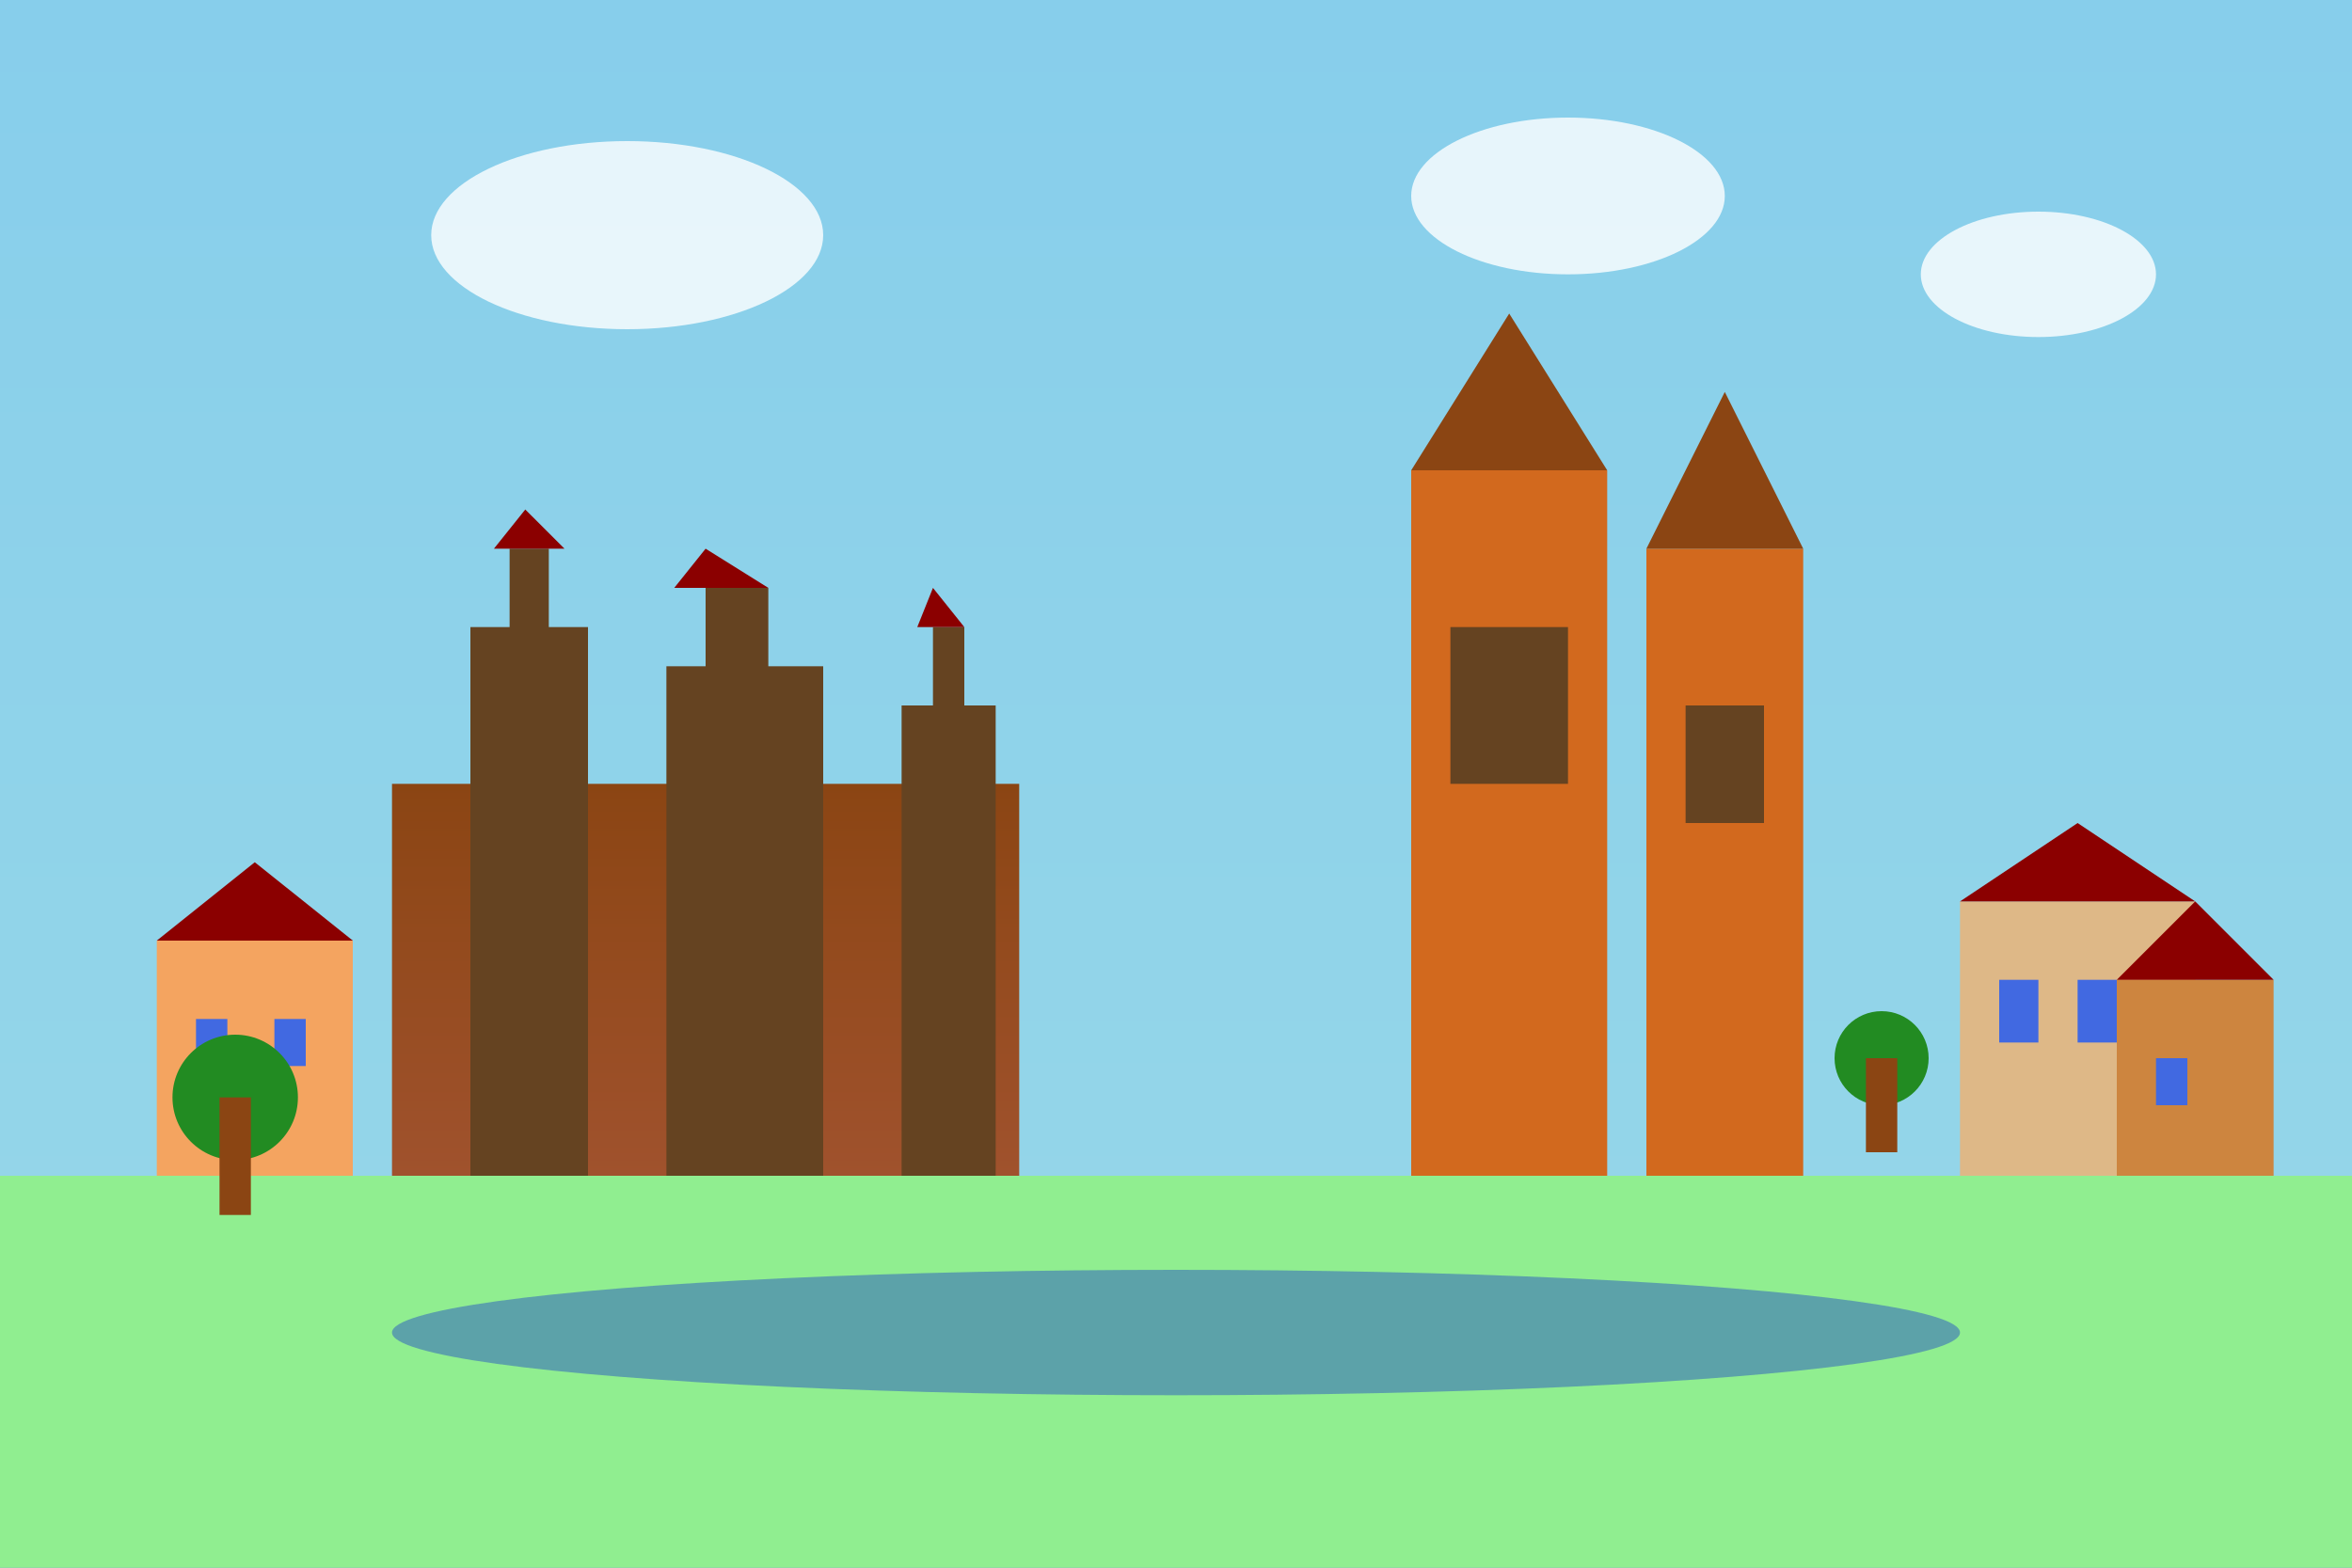 <svg width="300" height="200" viewBox="0 0 300 200" fill="none" xmlns="http://www.w3.org/2000/svg">
    <rect x="0" y="0" width="300" height="200" fill="#333333" stroke="none"/>
    <defs>
        <linearGradient id="krakowSky" x1="0%" y1="0%" x2="0%" y2="100%">
            <stop offset="0%" style="stop-color:#87CEEB;stop-opacity:1" />
            <stop offset="100%" style="stop-color:#98D8E8;stop-opacity:1" />
        </linearGradient>
        <linearGradient id="krakowBuilding" x1="0%" y1="0%" x2="0%" y2="100%">
            <stop offset="0%" style="stop-color:#8B4513;stop-opacity:1" />
            <stop offset="100%" style="stop-color:#A0522D;stop-opacity:1" />
        </linearGradient>
    </defs>
    
    <!-- Sky -->
    <rect width="300" height="200" fill="url(#krakowSky)"/>
    
    <!-- Ground -->
    <rect x="0" y="150" width="300" height="50" fill="#90EE90"/>
    
    <!-- Wawel Castle silhouette -->
    <rect x="50" y="100" width="80" height="50" fill="url(#krakowBuilding)"/>
    <rect x="60" y="80" width="15" height="70" fill="#654321"/>
    <rect x="85" y="85" width="20" height="65" fill="#654321"/>
    <rect x="115" y="90" width="12" height="60" fill="#654321"/>
    
    <!-- Castle towers -->
    <rect x="65" y="70" width="5" height="25" fill="#654321"/>
    <rect x="90" y="75" width="8" height="20" fill="#654321"/>
    <rect x="119" y="80" width="4" height="20" fill="#654321"/>
    
    <!-- Tower tops -->
    <polygon points="63,70 67,65 72,70" fill="#8B0000"/>
    <polygon points="86,75 90,70 98,75" fill="#8B0000"/>
    <polygon points="117,80 119,75 123,80" fill="#8B0000"/>
    
    <!-- St. Mary's Basilica towers -->
    <rect x="180" y="60" width="25" height="90" fill="#D2691E"/>
    <rect x="210" y="70" width="20" height="80" fill="#D2691E"/>
    
    <!-- Church spires -->
    <polygon points="180,60 192.5,40 205,60" fill="#8B4513"/>
    <polygon points="210,70 220,50 230,70" fill="#8B4513"/>
    
    <!-- Church details -->
    <rect x="185" y="80" width="15" height="20" fill="#654321"/>
    <rect x="215" y="90" width="10" height="15" fill="#654321"/>
    
    <!-- Market square buildings -->
    <rect x="20" y="120" width="25" height="30" fill="#F4A460"/>
    <rect x="250" y="115" width="30" height="35" fill="#DEB887"/>
    <rect x="270" y="125" width="20" height="25" fill="#CD853F"/>
    
    <!-- Building roofs -->
    <polygon points="20,120 32.5,110 45,120" fill="#8B0000"/>
    <polygon points="250,115 265,105 280,115" fill="#8B0000"/>
    <polygon points="270,125 280,115 290,125" fill="#8B0000"/>
    
    <!-- Windows -->
    <rect x="25" y="130" width="4" height="6" fill="#4169E1"/>
    <rect x="35" y="130" width="4" height="6" fill="#4169E1"/>
    <rect x="255" y="125" width="5" height="8" fill="#4169E1"/>
    <rect x="265" y="125" width="5" height="8" fill="#4169E1"/>
    <rect x="275" y="135" width="4" height="6" fill="#4169E1"/>
    
    <!-- Vistula River -->
    <ellipse cx="150" cy="170" rx="100" ry="8" fill="#4682B4" opacity="0.7"/>
    
    <!-- Trees -->
    <circle cx="30" cy="140" r="8" fill="#228B22"/>
    <rect x="28" y="140" width="4" height="15" fill="#8B4513"/>
    
    <circle cx="240" cy="135" r="6" fill="#228B22"/>
    <rect x="238" y="135" width="4" height="12" fill="#8B4513"/>
    
    <!-- Clouds -->
    <ellipse cx="80" cy="30" rx="25" ry="12" fill="#FFFFFF" opacity="0.8"/>
    <ellipse cx="200" cy="25" rx="20" ry="10" fill="#FFFFFF" opacity="0.8"/>
    <ellipse cx="260" cy="35" rx="15" ry="8" fill="#FFFFFF" opacity="0.8"/>
</svg>
